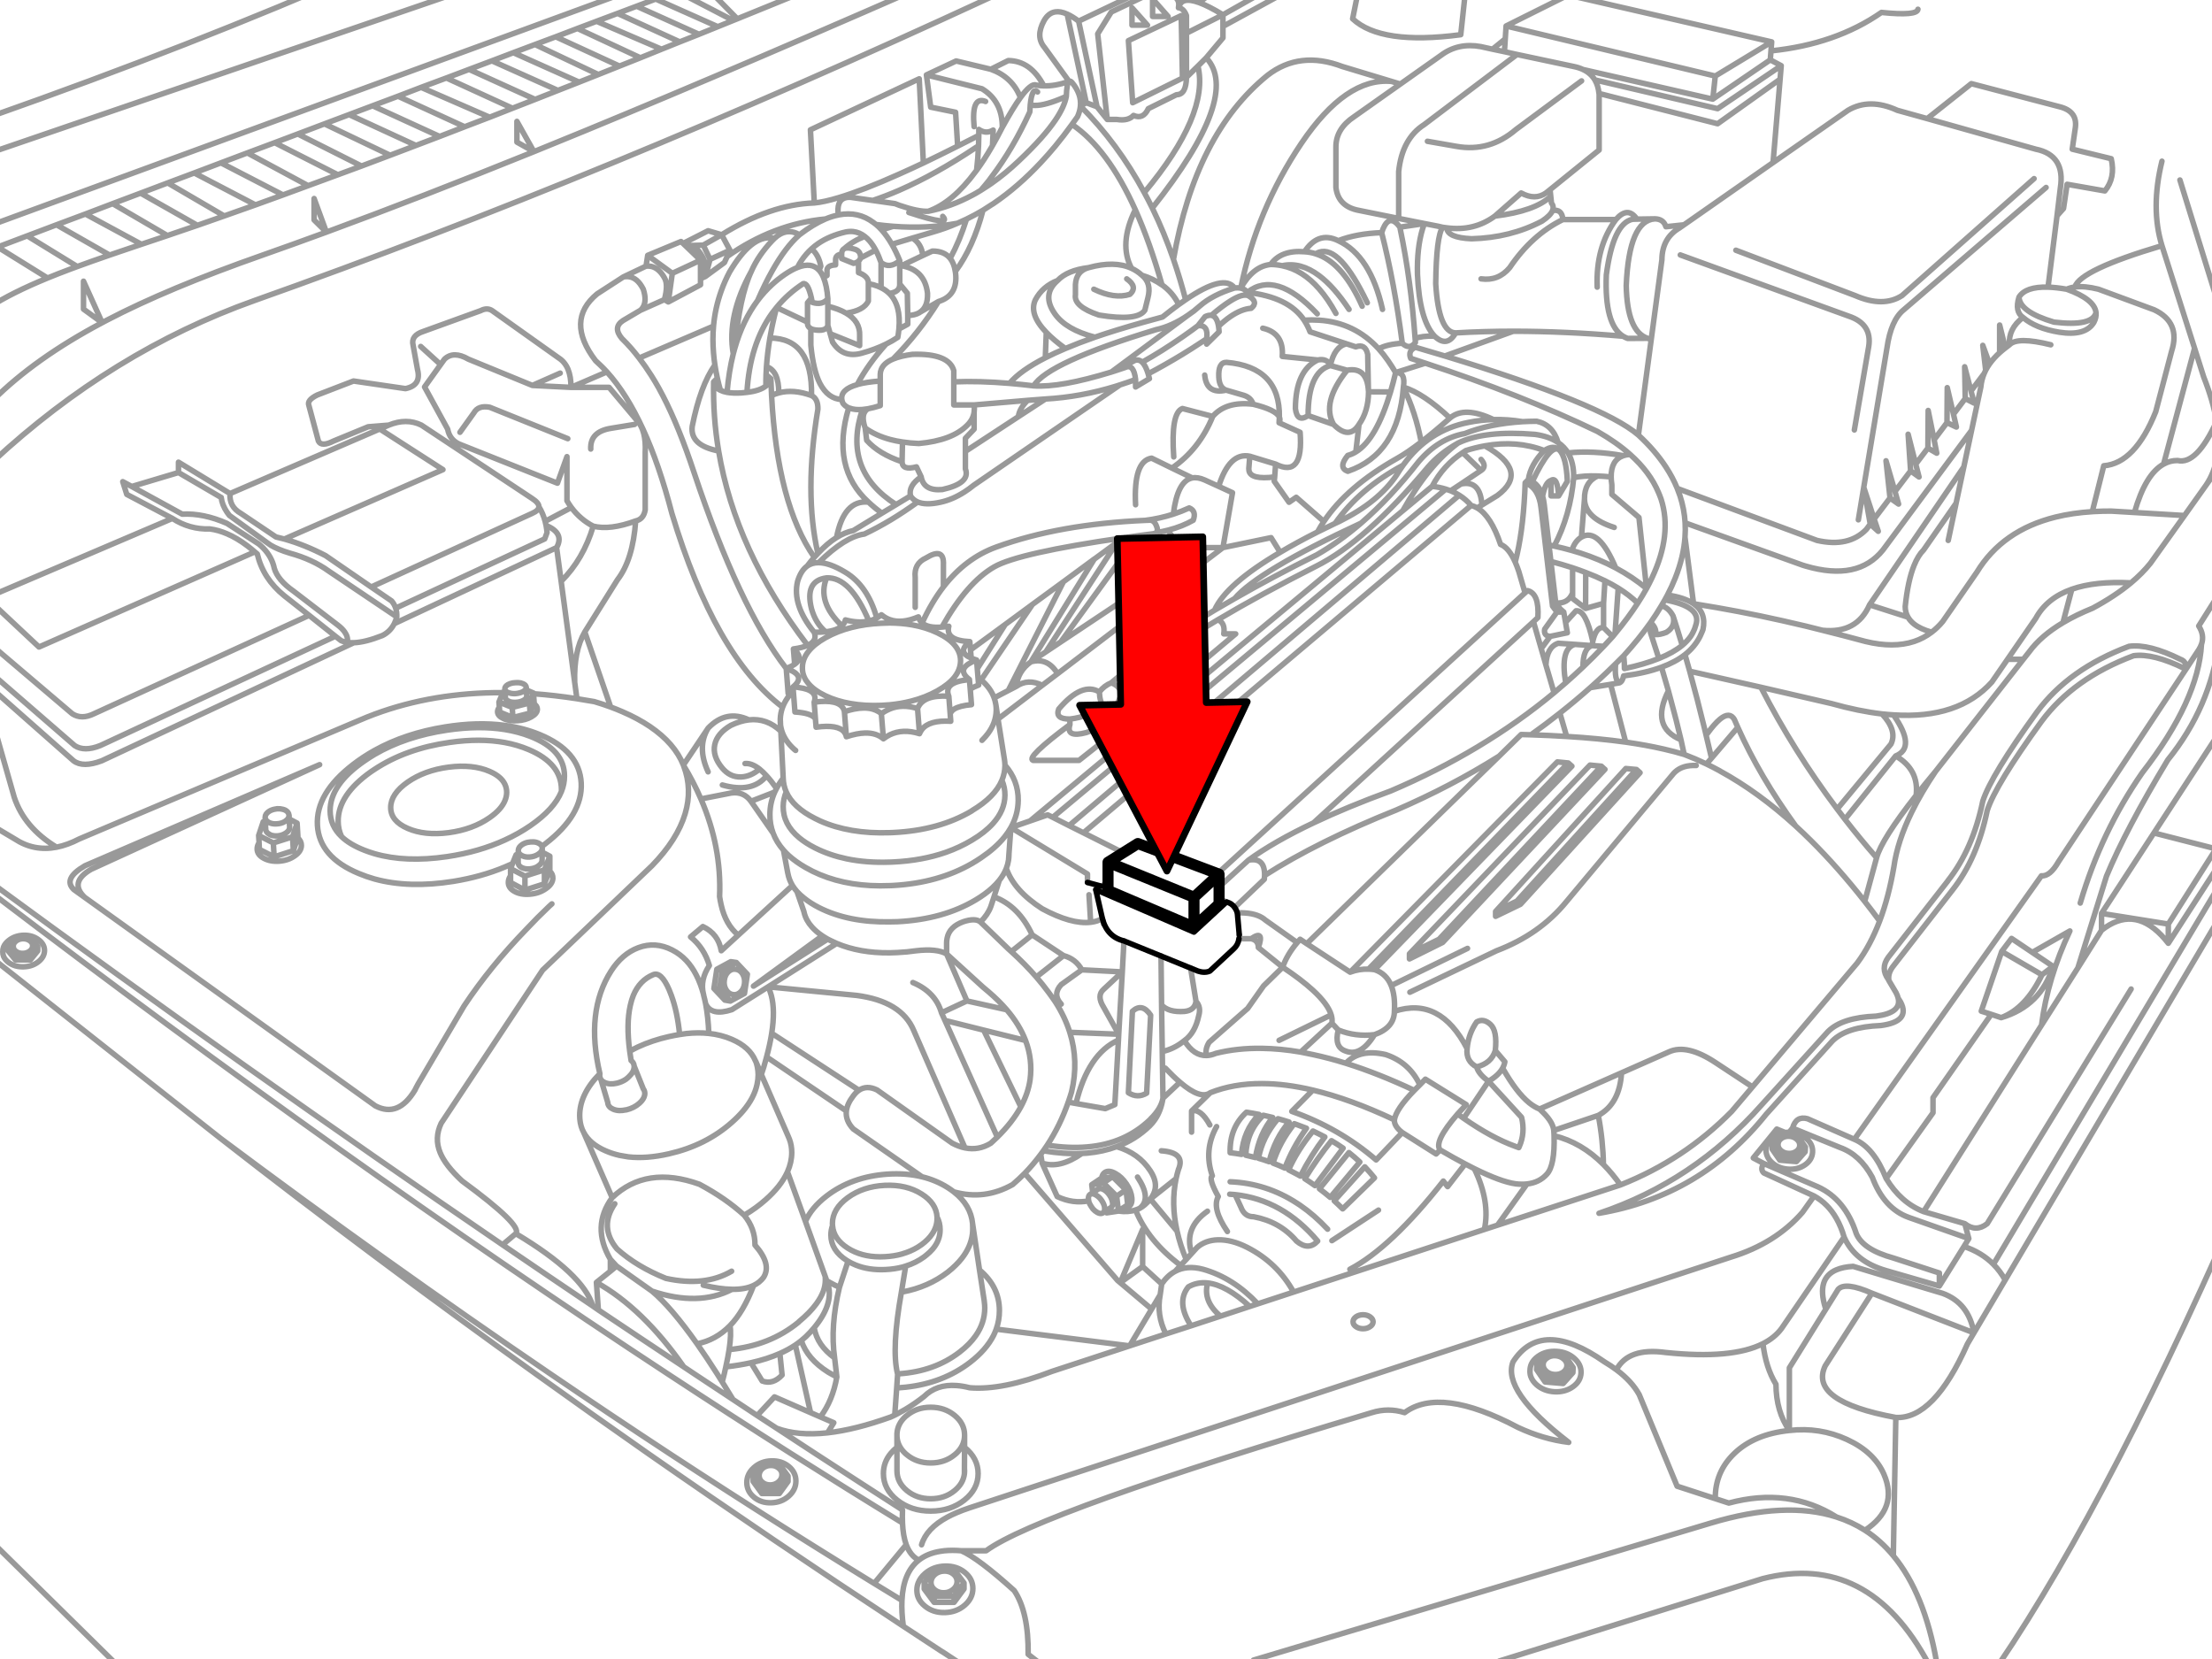 <svg xmlns="http://www.w3.org/2000/svg" xmlns:xlink="http://www.w3.org/1999/xlink" preserveAspectRatio="none" width="400" height="300" viewBox="0 0 400 300"><defs><path fill="#f00" d="M188.15-247.25v46h89.25v22.15l90.2-45.1-90.2-45.1v22.05h-89.25z" id="e"/><path id="a" stroke="#999" stroke-linejoin="round" stroke-linecap="round" d="M-1.85 55.5q3.973-2.564 10.45-5.225l-9.025-5.6 5.35-2.025 5.3-2 5.225-1.95 4.925-1.875 5.05-1.9 4.9-1.85 4.8-1.8 4.825-1.825 4.775-1.8 4.95-1.85 4.175-1.575 4.825-1.825 4.45-1.675 4.25-1.6 4.6-1.725 4.175-1.6 4.575-1.7 4.1-1.55 4.125-1.55 3.875-1.475 3.925-1.475 3.75-1.4 3.925-1.5 3.45-1.3 3.8-1.425 3.45-1.3 3.45-1.3 3.8-1.425 4.4-1.65-2.25-2.3-125.825 46.15m0 42.875q21.576-19.981 47.375-29.15 62.788-22.289 133.225-54.9 5.737-2.654 11.525-5.375m16.3 0q.462 1.984-.075 2.825l2.375 1.275h1.525v.875q2.561.232 2.15 2.375h.075q.369-2.128 3.675-.925 7.146-5.954 15.225-3.975v2.3l-10.925 5.975v2.075l-3.025 3.6q6.397 6.824-9.75 27.175 2.138 4.396 3.825 9.275 3.981-22.719 17-33.275 5.83-4.528 13.525-1.6l8.925 2.7 1.575.475 7.325-5.175q3.087-2.339 7.2-1.6l2.15.475 2.3-1.875.15-2.325 11.225-5.6 4 .925q-2.251-1.683 3.325-5.975m-88 .15l-.025 5.9 4.825-2.3-1.3-.4-2.65-.825v-2.375m3.3 2.675q-.239.362-.65.525m140.425 4.275q-.133 1.235-6.6.575-8.241 5.745-19.975 6.95l-.125 1.625 1.975 1.05-.2 2.45-1.275 15.075 13.55-9.45q3.906-2.301 8.925 0l5.4 1.5 7.975-6.325 15.95 4.175q3.242.802 2.875 3.725l-.575 3.95 7.05 1.725q.8 3.463-1.15 5.825l-6.825-1.2-.65 4.375-1.175 1.325-1.625 12.9q1.494.049 3.375.375.662-.288 1.475-.4.945-3.086 15.75-7.475-2.086-6.759 0-15.275m-42.45-7.7l19.625 5.525q5.4 1.083 4.45 7.05l-.6 5m-1.975-5.125l-25.75 22.125q-2.305 1.865-3.025 6.9l-4.2 25.2 1.875 5.725 2.875-3.8-.725-6.725 1.625 5.55 2.825-3.725-.45-6.625 1.375 5.4 2.2-2.9.05-6.8 1.075 5.3 2.325-3.1.05-6.325 1.125 4.8 2.125-2.825-.1-5.75 1.15 4.375 2.375-3.15q.124-.303.275-.6l-.525-4.5 1.225 3.35q.744-1.046 1.825-2.025v-5l1.025 4.15q.361-.291.75-.575-.238-2.893 2.45-4.95-1.537-1.054-.725-3.675 1.199-1.919 5.25-1.8m-8.75 11.85q.479-.431 1.025-.85m-6.2 7.775l.575 2.2-1.625-.825m3.7-5.125q.302-.585.7-1.15m-20.875 28.05l.75 2.225-1.45-1.3-.7.95q-3.184 3.301-8.925 2l-25.275-9.4.1.275q.217.535.4 1.075.779 2.386.925 4.875l21.25 7.65.575.175q9.415 2.751 13.95-2.925l16.025-21.625 1.675-7.85q.11-1.251.6-2.425m-54.95-21.45l30.475 11.075q4.23 1.412 3.6 5.475l-2.6 15.1m-21.425-32.5l21.575 8.2q5.064 2.203 8.475 0l23.875-21.15m-25.15 56.575l.65 2.275-1.55-1.1m-3.575 4.725l-1.175-6.65-.975 5.875m-31.325.55q.073 1.286-.025 2.6l1.55 12.025q2.057.321 4.2.7 7.532 1.306 16.1 3.35 1.485.364 3 .75 6.224.643 8.525-4.6l17.05-24.95 1.4-6.6m-3.275-2.925l.525 2.3v.025l-1.7-.8m-6.575 8.725l1.525 1.1-.6-2.325m3.325-4.4l.475 2.425-1.6-.925m3.675 16.7l1.425-6.725-5.875 8.45q-.999.991-1.725 2.8-1.119 2.757-1.6 7.425-.004 1.063.5 1.925.39.688 1.1 1.25 1.161.908 3.175 1.475 1.078-.816 2-1.925l6.175-8.925q4.624-7.593 14.25-9.975 3.059-.752 6.625-.975l2.075-8.3q5.666-.441 9.4-9.775l2.875-10.95q1.665-5.201-3.15-7.475l-10.075-3.725q-2.504-.627-4.275-.4m-21.475 39.1l1.4-6.575m35.825-40l5.9 18.55 1.65 5.2q1.726 4.379 2.325 8.05 1.119 7.027-1.875 11.475l4.1-5.775q4.979-7.872.675-18.6l-9.525-30.775m-20.475 19.75q5.024 1.803 5.3 4.225.101.861-.4 1.8-1.54 2.492-6.25 1.75-4.282-.708-6.55-2.675m-.725-3.675q.127 2.696 6.325 4.525 6.955.828 7.6-1.725m-.675 36l.4-.025q1.47-.082 3.025-.075l4.2.25q1.976-6.923 5.275-8.75l5.6-20.95m-10.875 29.7l9.05.55 3.925-5.525m-7.7-3.775q1.178-.655 2.525-.65 3.443.821 7.05-7.05m-37.45-13.875q1.41-1.506 7.475 0m24.175 30.875l-6.175 8.65q-1.463 1.82-3.5 3.525-2.888 2.403-6.925 4.575-3.013 1.218-5.375 2.625-4.002 2.38-6.125 5.3l-1.05 1.325-15.85 20.25q-2.598 3.846-4.325 7.375-2.593 5.306-3.225 9.9-.938 5.483-2.575 9.8-.825 2.173-1.825 4.05-1.03 1.945-2.25 3.575l-18.925 22.375-3.75 4.425q-8.643 8.78-20.125 13.3l-22.225 7.275-2.375.775-34.5 11.325-6.475 2.125-1.45.475-5.3 1.75-5.325 1.75-4.55 1.475-6.55 2.15-14 4.6q-9.026 3.478-14.925 2.975-1.251-.322-2.375-.4-3.617-.269-5.9 2-1.65 1.289-3.3 2.275l-.575.325q-.7.402-1.4.75-.375.182-.75.35-6.391 2.294-11.4 2.85-5.401.595-9.2-.825 3.474 2.282 6.95 4.55 7.899 5.147 15.8 10.225-.052 1.257 0 2.35.1 2.342.675 3.925.75 2.021 2.275 2.8 1.555-1.229 3.9-1.6.354-.059.725-.1 1.397-.138 3.05 0h4.5q9.497-6.973 69.75-24.975 2.963-.931 5.925 0 6.419-4.791 20.5 2.675 4.587 2.14 9.175 2.7-12.083-9.302-10.075-14.55 5.126-8.006 16.55 0 1.166.691 2.15 1.425 2.139-4.051 8.9-3.125 11.969 1.256 17.6-1.6 2.122-1.072 3.35-2.725l11.325-16.55q-.544-1.889-1.4-3.375-1.516-2.669-4.025-4.05l-2.1 2.95q-4.894 5.631-12.95 8.1l-137.7 45.35q-1.249.412-2.325.875-.87.371-1.625.775-3.838 2.066-4.7 5.025m176.6-98.85l.45.725q1.82 3.514-3.6 4.225-6.187.235-8.75 2.8l-11.95 13.225q-11.862 14.816-30.25 17.925 17.112-5.73 29.425-19.625l11.975-13.225q2.55-2.565 8.725-2.8 4.616-.608 3.975-3.25-.107-.456-.375-.975l-1.3-2.2-.125-.25q-1.434-1.975 0-3.95l10.8-13.85v-.025q4.5-5.687 6.3-14.375 1.487-4.65 9.8-16.125 5.779-7.814 16.65-11.875 3.574-.479 9.3 2.35 1.143.406 1 1.775l2.3-3.5q.329-.512.5-1.025l.025-.05q.513-1.612-.525-3.225l9.9-15.675m-79.45 118.75l-9.1-4.175q-.7-.675 0-1.7l-1.9-1 4.25-5.225 1.525.625q.35-.05.725-.05l.6-.75q.646-2.257 2.7-1.7l8.475 3.725 33.825-47.65q1.538.15 3.075-2.525l23.075-34.85-.2-.075q-5.713-2.829-9.275-2.35-10.884 4.074-16.675 11.9-8.313 11.463-9.8 16.1-1.797 8.703-6.3 14.4l-10.8 13.875q-.903 1.238-.675 2.475m65.95-72.25l-2.725 4.3q-.286 3.237-3.475 6.475-1.615 12.057-9.325 21.575-7.548 12.51-11.075 21l-5.175 16.6 4.275-6.8v-3.05l9.475-14.55 18.05-27.7m-22.2-17.525q-6.46-.342-10.7 1.15l-1.6 6.05m-66.8-3.425q2.352 1.637 1.7 4.675l-.2.5q-.148.371-.325.725-.942 1.884-2.725 3.3.423 1.461.85 3l12.875 2.9 12.75 2.95q4.917 1.385 9.15 1.875 1.059.115 2.075.175 11.767.777 17.8-5.95l2.825-4.1 5.1-7.4q1.992-3.688 6.525-5.275m1.525 56.75q3.805-12.918 11.225-23.575 10.158-13.084 10.7-23.25m-68.55-2.5q3.803.943 7.8 2.025 5.042 1.227 8.775 0 1.728-.574 3.175-1.675m-8.975 14.775q2.803 3.009 1.625 5.45l-9.725 11.75q.692.93 1.4 1.85l9.175-11.45q3.744-1.511-.4-7.425m.4 7.425q4.262 2.466 3.7 7.125 1.591-2.026 3.525-4.35m-11.95-30.1l6.95 2.225m-9.7 94.425q3.519 1.475 5.75 7.075l8.475-11.875v-2.725l10.525-15.075-1.8-.575 3.7-10.8 1.775-2.35 3.75 2.525 6.8-3.875q-4.027 8.513-5.125 17.025l6.575-10.35m-67.025-42.35q1.298-1.793 2.3-2.625 1.747-1.427 2.6.05.303.713.625 1.425 3.989 8.926 10.475 17.85 1.39 1.275 2.775 2.65 4.897 4.857 9.7 10.975l2.15-7.9q-2.973-3.402-5.725-6.95m3.575 14.85q1.353 1.724 2.7 3.55m20.175 16.875l1.8.6q4.465-1.673 7.375-7.75l-7.275-4.225m18.05-3.825q5.645-4.452 10.8.875.641.662 1.275 1.475v-3.475l-12.075-1.925m12.075 5.4l8.625-13.375v-3.7l-8.625 13.6m-2.6-16.475l11.225 2.875 6.65-10.425m-45.5 40.95q7.205-2.138 9.375-9.275l-2 1.525m-1.75-4.05l3.75 2.525m-8.225-55.525h2.85m-19.375 24.6q-6.255 7.962-7.15 11.275m64.425-126.25l3.6 7.35m-6.65 121l6.375-9.85m-37.925 38.025l-21.325 33.725 7.45 2.175q2.025 1.599 4.05 0l26.025-42.425m-59.925 28.3q-.03.636-.625 1.05-.593.421-1.4.375-.818-.043-1.375-.525-.554-.485-.525-1.125.016-.268.125-.5.15-.326.5-.575.606-.421 1.425-.375.805.055 1.35.55.409.358.5.8.031.157.025.325zm-.575 2.05l-.025.85 1.575-1.775.05-.85-1.6 1.775-2.975-.25-.05.85 3 .25m-3-.25l-1.4-2.025.05-.85 1.6-1.8 2.975.275 1.4 2.025m-2.925-2.675l.2.025q1.742.09 2.925 1.125 1.178 1.045 1.1 2.425-.068 1.388-1.35 2.3-1.283.901-3.025.8-1.742-.103-2.925-1.15-.722-.637-.975-1.4-.17-.487-.15-1.025.033-.537.25-1 .336-.727 1.125-1.275.928-.652 2.1-.775m1.325-.8l8.575 3.5q3.628 1.294 5.85 5.4 2.115 5.643 6.6 7.25l10.85 3.825-.725-2.7m-25.25 15.1q-1.572-5.221 2.025-6.75 1.219-.522 3.025-.625l5.45 1.65.55-.875q-5.676-1.621-7.625-6.075m7.625 6.075l9.6 2.775v-2.35l-8.275-2.7q-5.557-1.524-6.75-4.425-1.994-6.184-6.925-8.45l-9.8-4.225m19.55 23.45q-4.817-2.117-6.1-.7l-8.825 14.2v11.325q5.488-.626 10.4 1.625 4.95 2.274 6.7 6.3 2.642 6.114-3.425 10.125 2.846 1.842 5.125 4.6l.45-25q-15.789-2.921-12.775-9.325l8.45-13.15 18.45 7.175q-.955-5.442-5.675-7.15l-10.725-3.225m10.15 1.9l4.45-7.15.875-1.425m-13.2 32.35q6.898.346 12.95-13.3l1.175-2 5.65-9.55q-.884-1.604-2.125-2.85-2.129-2.147-5.325-3.225m-14.075-12.3q2.636 4.378 6.775 6m-24.275 39.575q-6.314.655-9.95 4.15-3.489 3.339-3.45 8.175l2.45.8q10.843-2.907 19.475 2.525 2.77.883 5.15 2.4m5.125 4.6q5.654 6.811 7.825 19.25m11.15.525q20.792-30.623 46.025-89m-44.775 19.375l44.95-76m-47.075 73.15l46.475-77.975m-119.375-150.625l32.8 7.55-.125 1.625m-48.05-2.175l-.15 2.325 2.275.5 10.25 2.175q.949.189 1.7.55l23.45 5.35.45-4.175-37.825-9.05m49.75 7.175l-11.5 7.775-22.2-5.2q.606 1.023.75 2.45l21.45 5.475 11.3-8.05m-1.525-6.75l-10.2 6.175m9.95-2.925l-10.4 7.1m-20.575-1.025l.025.175v10.05l-8.875 7.175.125 1.2.125 1.2q.495.644.2 1.375 1.702-.335 1.875 1.625h9.575q2.173-2.491 3.8-.075l3.25-.05q1.573.025 2 1.425l3.275-.35 16.1-11.25m-34.35-16.825q1.39.651 2.125 1.875m-7.65 23.625q-.365.896-1.925 1.925-5.718 3.005-12.725 3.175-4.401-.19-4.475-1.975-.372-.04-.75-.1-1.148 1.639-1.25 10.2.535 8.809 3.6 8.9 5.015-.299 10.425-.3 9.338.002 19.85.9-3.384-2.12-3.025-11.1 1.24-9.338 4.75-10.05l.775-.025m3.25-.05q-4.675.297-5.175 12.075.165 8.281 3.85 9.525.323.115.675.175l1.925-14.375q.031-3.913 3.175-5.75l.825-.575m-34.625-31.75l2.15.45m-20.4 5.375q-8.245-.774-16.325 11.2-8.07 11.991-10.95 26.15 2.231-3.934 5.4-4.25 1.874-2.646 6.125-2.3 1.196-1.82 2.65-2.35 1.575-.577 3.45.35 3.349-1.301 7.85-1.45.121-.386.25-.7 1.192-2.814 3.05-.3l4.425-.65-4.65-.925-7.175-1.45q-3.754-.687-4.175-4.15v-7.35q.008-3.272 3.3-5.45l8.35-5.9m-.075 25.875l.05.3q1.947 9.33 2.7 19.85 1.194-.503 3.5-.45-2.722-2.943-3.075-11.15-.121-4.794.925-8.25.141-.448.3-.875l.025-.075 2.55.5q.378.097.75.175m-7.95-1.6v-8.475q.612-5.95 4.625-8.5l16.775-12.675m5.975 24.45l-.75.6q-1.964 1.368-4.475 0l-4.75 4.175q7.236-.882 10.1-3.575m2.2 4.2q-5.613 2.75-9.625 8.7-2.061 2.461-5.175 2.025m-9.7-24.875l5.3.925q5.921 1.043 10.7-3.05l11.875-8.8m-15.675 24.45q-3.779 2.774-8.7 2.125m-15.15-47.15l-1.875 9.35q5.131 4.791 19.55 2.875l1.3-12.075m-6.05 66.575q2.271 2.17 3.825-.575m-7.325 1.025l.05.7q-1.055 1.402-2.375.15-2.679.143-4.275 1 .893.982 1.7 2.15.726 1.051 1.375 2.15l5.375-1.7q-1.315-.44-2.65-.875-.547-1.364.85-2 2.752.8 5.325 1.575l12.375-4.475m-24.35 3.175q-4.343-4.749-10.75-5.175-1.319-.091-2.725 0 .639.964 1.075 2.1l6.6 2.175 1.675.55q1.728-.631 2.15 1.35l.125 6.525.025.25 3.975.025q.481-1.636.925-3.5 1.852-.094 1.4 2.625 3.657 1.136 8.425 5.6 2.621-2.233 7.875.275 2.588-.071 5.25.375 1.242-.067 2.55-.075 2.916.621 3.875 3.85 1.116.761 1.8 1.875 4.487-.469 10 .5.546-.181 1.225-.225-2.472-2.198-5.9-4.15-13.881-6.68-31.125-12.35m-14.25-3.5q-2.2.487-2.925 3.925l3.025.85q3.575-.651 3.85 3.65m6.325-.6v.025q2.221 4.571 3.225 9.9 2.302-1.773 5.2-4.325m-8.425-5.575q-.897 12.083-10.05 15.2-1.812-.661 0-2.875.745-.196 1.45-.625l.575-4.975q-1.779 2.867-4.6 0l-4.6-1.6q-1.996 1.337-2.3-1.275.026-6.815 4.025-8.775l-6.4-.65q.323-4.218-3.525-5.1m33.975 29.4q-.425-.166-.875-.3l-71.075 59.35 2.95 1.5 70.55-59.75q-.374-.241-.775-.45l-.1-.05q-.33-.161-.675-.3l1.85-1.225 3.65-2.45-3.325-3.225q-3.487 2.256-5.525 6.1 1.324.142 2.475.5m-2.475-.5l-5.3 4.4-67.4 56.1 3.175-1.1.925.45m79.7-71.925q-2.266.051-4.475.5-7.313 1.416-11.875 7.75-.599.833-1.15 1.75-3.268 4.893-10.35 8.4l-.8.375q-1.648.782-3.175 1.55-3.741 1.888-6.75 3.675-9.837 5.789-11.875 10.475 1.766-1.046 3.625-2.1 4.181-4.956 22.875-13.65 5.313-4.586 10.4-11.1 3.592-4.217 8.35-5.1 4.46-1.775 10.45-2.15m-57.475-8.425q.333 3.537 3.875 2.725-1.242-.444-1.325-2.375-.13-2.676 1.4-2.65 9.706.839 9.55 9.9.221.491-.05 1.025l3.8 1.725q.653 8.32-4.425 5.75l-.175 2.325-.075.775 2.675 3.8 1.3-.9 5 4.375q4.229-6.332 13.225-11.4 1.83-1.02 4.375-2.975m7.5 1.925q.281-.192.575-.375 1.747-.548 3.425-.85 5.789-1.052 10.75.85 1.734-1.116 2.75-.075 1.234 1.247 1.425 5.625l-1.575 2.65h-1.375v-2.8q-1.044.301-1.525 2.85.206.704.3 1.55l.85 7.275.95.2q2.912-5.498 3.525-12.375.038-2.686-1.025-4.475m-1.8-1.875q-1.609-1.115-4.15-1.475-9.122-.758-13.95 1.575-5.417 4.051-9.975 12.225m14.15-7.275q1.109-.723 0-2m-3.95 6.475q1.213.754 2.15 1.85.567.137 1.1.45l.85-.525q-.281-4.567-3.8-3.8m3.8 3.8l2.8-1.725q5.912-4.395-2.275-8.975m-48.275 77.3l55.55-50.725-1.125-3.85q-.313-.937-.65-1.7-1.176-2.643-2.65-3.2-1.74-5.163-4.225-6.6m14.875-10.45q-1.543-1.397-4.9 5.675 1.089.676 1.65 2.025.113.297.2.625m1.525-2.85q1.165-.749 1.375 2.8m-4.75-2.6q-.338-.207-.725-.35l-.575.575q1.346.506 2.075 1.8.618 1.096.8 2.75l2.075 17.75.8 1.075h1.225l-.65-.575-.8-1.075-.875-7.5-.35-2.975m-4.3-11.25q-.031.916-.075 1.8-.368 7.366-1.725 12.55m5.25-20.175q-2.476 2.51-2.875 5.25m-31.2-5q3.692-2.233 6.275-10.85m-5.7 5.875q1.702-2.39 1.725-5.9m-27.85 39.5q-11.263 6.746-18.675 13.125.921.326 1.4.95 2.815-2.408 6.425-4.975 4.968-3.537 11.45-7.375 7.782-4.618 17.75-9.675 8.967-4.471 20.275-17.975 2.096-2.434 5.4-4.3m34.275-18.95l-3.575.025q-.451-.153-.85-.4m5.1.55l-2.325 17.325q3.03 2.796 4.975 5.775 1.246 1.9 2.05 3.875m-18.725-1.95q1.75-.386 4.325-.3 1.143.04 2.45.175-.035-3.06 2.2-3.85m-1.65 12.975q-5.294-1.694-5.375-5.125l-.55 6.875q3.1-1.804 6.2 5.575 3.033 1.616 5.575 3.725l-1.375-12.85-4.9-4.175v-1.725q-.117-.766-.125-1.425m3.425-4.075q3.607 3.199 5.15 6.925.248.569.45 1.15 2.064 6.389-1.65 14.25-.446.952-.975 1.925-.725 1.306-1.6 2.65-1.745 2.686-4.1 5.525l-.425.525q-.607.667-1.225 1.325l-.4.425q-1.825 1.921-3.75 3.75-1.531 1.454-3.125 2.85-1.035.911-2.1 1.8-12.811 10.638-29.525 17.75-7.892 2.887-13.975 5.775-7.123 3.374-11.775 6.75 2.996-.584 2.925 2.775 9.566-6.138 23.825-11.85 9.948-4.3 18.6-9.75l3.975-3.9 1.775.05q2.672-1.901 5.225-3.925 2.823-2.227 5.5-4.6 1.434-1.278 2.825-2.6.884-.841 1.75-1.7.744-.731 1.475-1.475 2.767-3.056 4.85-6 1.068-1.528 1.95-3.025.323-.539.625-1.075.245-.438.475-.875.816-1.566 1.425-3.1 1.499-3.777 1.75-7.35m-15.8-11.075q-2.407 1.112-2.375 4.175m-36.675-48.175q2.331 9.157 3.725 20m7.7 2.3q28.5 8.699 35 14.3m-4.075-38.975q-3.664 4.95-3.375 12.225m-67.675-47.15v-2.1l-6.6 3.325v7.975l2.075-2.025 1.5-1.5m-4.95-9.05q.905.17 1.375 1.425v3.175m2.3-5.525q1.74.635 4.3 2.2l10.925-6.175m-27.375 8.05v-3.15l2.8 3.15h-2.8zm3.725-1.575v-3.175l2.8 3.175h-2.8zm6.125 11q-.039 3.153-1.8 3.15l-5.1 2.525q-.922 1.998-2.675 1.225-.96 1.053-3.025.725h-1.725l-1.85-2.3-1.95-.725-1.05.6q6.765 6.766 11.55 15.65 11.779-14.157 9.7-22.875m-3.025-9.125l.225 11.3-9 4.45-.775-11.225 9.55-4.525zm-8.975 45.7q1.028.473 1.875 1.25 2.094.646 3.625 1.75-2.193-7.737-4.825-13.6-3.042 6.202-.675 10.6-3.072-1.428-7.775-.125-2.22.609-2.375 3.025v1.875q-.358 2.124 4.25 3.675 6.935 1.154 8.3-.875l.55-2.225q.708-2.673-1.075-4.1m.425-14.95q.749 1.374 1.45 2.8m38.875 17.125q-4.973-10.393-8.7-9.15-.317.108-.625.3.315.099.625.225 4.479 1.816 7.775 9.25m-10.425-9.85q1.04.054 2.025.375m-8.15 1.925q1.063.012 2.075.225 3.337-.726 6.7 1.8 2.692 2.014 5.4 6.1m-245.4 60.775l14.525 12.35q1.678 1.086 3.9 0l38.925-17.8-4.5-3.55q-3.82-3.084-4.875-7.55l-.45-.375-39.025 17.2-9.5-8.9 33.625-14.35-8.25-4.35-.725-2.3 1.625.875 8.45-2.525v-1.875l9.325 5.675 27.075-11.675 1.625-.7-3.725.3-6.25 2.575q-2.215 1.12-2.75 0l-1.725-6.45q-.375-.938 1.525-1.875l6.55-2.525 9.4 1.375q2.906-.588 2.175-3.45l-.8-4.4q-.441-1.751 1.875-2.5l10.35-3.75q1.159-.607 2.075 0l12.025 8.55q2.255 1.432 2.225 5.325l6.5-2.8q-.555-.604-1.125-1.15-.456-.457-.925-.875-5.542-7.255.275-12.075l4.75-3.075 4.1-1.95.3-1.95 6.025-2.5.375.35 4.525-2.3 2.45.725q8.81-5.486 16.75-5.75l-.7-13.225 19.675-9.225.75 15.225q2.917-1.392 6.2-3.05l-.375-6.125-4.5-.925-.775-5.825 5.375-2.525 6.275 1.5 3.15-1.575q4.073.051 6.425 4.575.971.032 2.075-.15 1.174-.203 2.5-.65l-4.45-6.15q-1.652-1.952-.1-4.8.785-1.427 2.05-1.625.939-.149 2.15.4.954.424 2.075 1.275l7.825-3.725m-2.65 21.5l-1.725-15.475 2.45-3.95 8.475-4.025m-20.675 17.375q-.751-.012-1.425-.15-.446-.182-1.15.4-.7.565-1.65 1.875-1.373 1.906-3.275 5.375-.883 1.747-1.775 3.3l-.175.3q-1.339 2.308-2.7 4.175l-.175.225q-4.176 5.634-8.55 7.175 4.088-.815 8-2.925l.55-.3q.464-.265.925-.55.752-.862 1.475-1.775l.475-.65q3.891-5.118 6.925-11.775.029-.686.075-1.25.334-3.276 1.325-2.35m-1.325 2.35q.789.181 1.925 0 1.13-.186 2.6-.725.93-.34 2-.825.072-2.358.5-2.7.234-.178.575.25 1.677 2.044 1.475 4.2-.084.951-.525 1.925-.498.711-1 1.4 6.5 4.404 11.45 15.425m-12.475-20.5q-.34 1.872-2 4.325-1.044 1.524-2.6 3.275-1.695 1.903-4 4.075-2.426 2.299-4.925 4.05l-.625.425q-.661.444-1.325.85m19.075-15.85l-3.45-16.025m2.075 1.275l3.325 15.475m-30.85-5.75l10.05 2.5q3.693 2.251 3.675 6.975m-5.1-.125q-.528-5.614 2.075-4.55m-5.05 8.075q1.583-.794 3.25-1.65l.575-.3v-1.075q1.15.8 2.3.275l.3-.15q-.042 1.429-.125 2.8m-2.875 4.475q.253-2.152.35-4.425l-.525.325q-7.225 4.826-13.8 7.7-2.445 1.061-4.8 1.85l4.025.575.775.3q3.439 1.189 5.25 1.075m10.8-4.625l.15-.925m-21 3.6l-4.05-.575q-1.639-.057-2.075 1.2-.27.759-.1 2l.1-.025q3.488-.672 6.225 1.375.254.177.5.375 1.57.21 3.1.325 6.112.475 11.6-.55.829-.353 1.65-.75 1.505-.727 2.975-1.6.78-.479 1.55-1l.4-.25q4.425-3.009 8.525-7.4 1.317-1.404 2.6-2.95 1.536-1.86 3.025-3.925m-46.6 14.2q1.78-.164 4.45-.975 4.307-1.289 10.925-4.25 2.063-.919 4.35-2m.75 23.55q.092 2.516-1.4 3.45l3.375-1.95q3.553-1.085 3.1-5.125l-.05-.3q-.219-1.485-.925-2.375-1.064-1.333-3.225-1.325l-1.725.8-3.875 1.85q4.232.716 4.725 4.975zm-.85-6.825q-.246-2.128-1.875-3.15l-3.725 1.125q.756 1.317 1.425 2.95v4.225l1.375 1.675.075 4.025q1.299-.027 2.125-.525l.05-.05m-1.325-13.425l3.75-1.1q2.223-.64 4.375-1.575m-8.775-1.95q7.884 2.6 6.125.7m2.275 9.975q3.275-4.425 5-11.075m-2.975 1.6q-1.172 3.788-2.95 7.1m7.35-34.2q3.914 1.411 5.35 5.125m-7.525 6.825q-.012.96-.05 1.9m19.9 22.025q-3.846.465-5.6 2.325-2.935 2.563-.5 6.025 2.001 2.863 7.25 4.225 3.822-1.315 8.5-2.625 1.799-.512 3.725-1.025 1.55-1.251 2.925-2.25-1.044-2.147-3-3.55h-.025m-40.425 3q-3.508 5.646-8.2 10.4 1.359-.572 3.5-.85 6.599-.202 7.475 2.95v2.025q4.575-.188 10.075.275 1.969-2.324 6.475-4.625l.175-4.6q-3.177-3.302-1.975-5.875 1.308-2.454 4.025-3.5m-5.425 21.675q-1.493 1.475-1.675 2.95l4.9-3.2-3.225.25-9.675.825q.093.696 0 1.325v3.05l-1.575 1.65v2.375l9.575-6.275m-1.6-6.025q2.118.176 4.375.45 2.515-4.207 22.075-10.15 2.958-.642 5.825-2.625.528-.354 1.05-.75.553-.437 1.1-.925 2.326-2.031 6.275-3.25-1.885-2.611-8.85 2.125-.606.41-1.25.875m1.675 1.925l-13.85 10.275.775-.25.225-.075 3.175-1.75q.781-.296 1.4.3 3.54-1.984 7.275-4.575.857-.597 1.725-1.225l1.075-.8 1.3-1.65q.647-.306 1.125-.225 1.952-1.672 3.4-2.575 2.33-1.476 3.35-.95-.088-.356-.25-.625-.403-.616-1.2-.775-.478-.098-1.1-.025m-34.225 12.625q1.643-.839 3.625-1.675-2.112-1.527-3.45-2.925m3.45 2.925q2.424-1.027 5.35-2.05m-11.075 8.8q4.806.344 14.05-2.5m-11.925 4.875q6.35-.353 12.7-2.3l.775-.25q1.412-.449 2.825-.975-.331-2.908-1.875-2.175-.763.26-1.5.5m-37.825-9.9v1.575l-1.6.875q-.063.718-.2 1.5-.981.662-2.125 1.225-3.254 3.626-5.175 7.25v.05q1.606-.448 4.125-.625v-1.225q.015-.452.175-.85.451-1.184 2.15-1.9m10.975 4.125v4.175h3.675m0 1.325q-.197 1.317-1.225 2.325-2.724 2.771-8.775 3.325-1.554-.059-2.95-.275l-.075 3.575q.023 1.598 2.6.925l.85 1.8q.465 2.597 3.825 2.3 5.15-1.148 4.175-3.725v-3.175m-11.45 1.875q-4.18-1.393-6.4-3.875l-.275-2.225q-.897-2.588.475-3.475-.513.088-.975.125-3.653 10.978 6.1 17.2l2.6-1.575q-.436-1.842 1.925-3.45m-1.925 3.45q.476.736 1.3 1.1 1.483.624 4.075.05 2.2-.463 4.4-1.875.825-.533 1.65-1.2l26.45-18.15m29.325-21.55q3.687.753 6.7 4.2 1.608 1.831 3.025 4.425m-17.225-4.575l.025-.025m1.425 1.425l.025.025q1.814 1.113.425 2.225-1.764.127-3.8 1.525-1.016.703-2.1 1.725.072.449.1 1l-2.25 2.225v-.95q-1.314.879-2.65 1.725-.858.544-1.725 1.075-3.042 1.85-6.2 3.525.119.405.225.875l-2.5 1.5v-1.35m16.375 1.925l3.25.95q1.293.44 1.625 1.6 4.15 1.014 4.75 2.325l-.025.45-.025.575m6.975-11.35q1.719-.353 2.3 1-4.035 1.155-4.025 9.05m1.65-18.4q-7.509-7.966-12.65-3.875 7.505.834 10.275 5.025m-15.475 1.1q-.295-1.809-1.3-1.975m-2.425 1.875q1.949-.206 1.575 2.375m-20.4-8.975q3.728 1.816 6.525.925 1.474-1.364-.575-2.8m2.8 15.075q.618.606 1.075 2.1m-2.275 23.675q-.404-7.921 2.9-8.425l3.675 1.8q4.961-3.401 7.375-9.35l-5.475-1.425q-2.131.793-1.575 8.75m-3.225 12.25q.517 1.074.025 1.45 1.172-.192 2.25-.475 2.485-.641 4.475-1.775.62-1.674-.725-2.225-1.408.646-2.875 1.125-2.458.798-5.075 1.125l.675-.025q.815-.085 1.25.8zm-1.925-.775q-15.519.663-26.95 4.825-5.548 2.014-9.55 7.2-2.15 2.801-3.85 6.525 1.056.951 3.575.75 4.523-8.064 9.475-10.9 4.374-2.512 23.35-5.25 1.278-.187 2.625-.375 1.329-.174 2.725-.35.358-.043.55-.2m2.875-11.675l3.675 1.775q.994-.188 2.25.375l2.525 1.15q1.944-6.201 5.625-5.45l4.675 1.425m-18.5 9.05q.747-6.035 3.425-6.55m10.4-3.925l-.175 2.225q-.008.186.025.35.265 1.711 4.65 1.175m8.9 8.05q-.628.936-1.15 1.9m-18.95-20.9q2.395-2.773 7.3-2.2m-6.225 14.85l2.5 1.15-1.725 9.925 8.7-1.8 1.65 2.65m-19.3-52.975q1.217 3.525 2.2 7.3m-11.25 43.05l-1.175.85-12.85 19.775 2.7-1.8 13.95-19.2m17.475 11.375q6.805-3.903 14.875-7.925 4.062-2.334 8-5.725m-34.825 1.25q.944 2.647 6.125 3.175h3.725l-29.9 22.8-2.775 2.1-8 6.1 1.15 7.25.025.15q.068.454.075.925 2.448 2.806 2.4 6.4-.029 2.583-1.325 4.9l3.475-1.2m22.5-29l-.775 1.8h7.55l7.9-6.625h-2.15q.304-1.995-1.075-2.55m-18.25-13.975l-4.05 2.975h-.025l-11.475 18.6 2.7-1.8m8.775-16.8l-5.6 4.125-9.975 19.675 1.45-.75q.3-2.795 2.65-4.45 3.016-.837 4.825 2.15m1.05-16.625l-5.6 4.1-9.275 13.65q1.721 1.478 2.35 3.25l2.55-1.325m-16.825-15.05v-5.4q-.273-2.512 1.95-3.525 3.298-2.038 3.15 1.225v4m-.275 7.275q.575-.046 1.225-.15h.025q-.672 2.571 3.8 2.775l.125 1.5 6.275-4.6 4.925-3.625m-20.75-18.525q-2.448 1.776-4.85 3.225-2.423 1.454-4.8 2.575-3.448.445-8.275 5.175 1.974.004 4.825 1.725 4.043 2.415 5.7 8.275.436-.246.825-.575h.025q.688.588 1.5.875 2.155.782 5.175-.5.182.672.675 1.1m2.75 1.775q2.125 1.01 3.175 2.3 1.023 1.242 1.025 2.75-.004.394-.075.775l-.075.35q-.247.949-.925 1.825-1.052 1.336-3.125 2.5-2.127 1.194-4.7 1.85-1.835.475-3.9.675-.735.067-1.5.1-3.009.128-5.575-.325-2.484-.426-4.55-1.4-2.113-1.011-3.15-2.3-.207-.245-.375-.5-.418-.667-.575-1.4-.083-.427-.075-.875-.002-1.554 1.075-2.925 1.04-1.336 3.1-2.5 2.129-1.195 4.7-1.85 2.503-.644 5.425-.775.765-.043 1.5-.05 2.147.017 4.05.35 2.485.438 4.55 1.425zm6 3.1l.125 1.475q.421.185.975.35l.125 1.575 5.05-8m-5.175 6.425q-.52.196-.925.4-.672.337-1.025.7-.246.244-.35.5-.238.605.3 1.275.256.317.7.65l.15 1.75q.574-.391 1.525-.75l-.125-1.375-.125-1.575m-1.425 1.95l-.325.05q-4.402.477-3.4 2.975l.25 3.2q.166-.511.725-.875.985-.616 3.125-.8l-.225-2.8m1.4-2.125q.302.222.575.45m-2.05-6.925q-2.401 1.855.25 2.975m4.15 7.2q.183.513.275 1.05l.025.15.025.125.375 2.5m-.375-2.5q.056.454.05.925-.039 2.233-1.5 4.2-.465.625-1.075 1.225m-6-7.975h-.025q-4.653-.296-5.625 2.225l.35 4.55q.164-.413.425-.75 1.324-1.736 5.225-1.5l-.1-1.325m-27.95 6.6l-.225-.175q-1.669-1.489-2.25-3.275l-.2-.025.425 8.5q.037 1.305.55 2.475 1.214 2.788 5.2 4.8.455.236.925.45 5.332 2.379 12.6 2.125l.625-.025q8.312-.399 14.225-3.925v-.025q4.173-2.485 5.425-5.5.527-1.255.55-2.6v-.15m-.55 2.75q.565 1.281.55 2.725-.035 2.727-2.15 5.075-1.434 1.6-3.825 3.025-2.188 1.313-4.7 2.2-4.285 1.499-9.525 1.75l-.625.025q-4.23.146-7.8-.6-3.11-.653-5.725-1.975-1.686-.856-2.875-1.85-2.916-2.425-2.875-5.675.024-1.345.55-2.6m51.3-13.175v1q-.778 2.447 2.95 1.45 6.145-2.041 5.25-4.325-2.716.788-2.875-3.025-3.135-1.869-7.35 3.1-.704 1.824 2.025 1.8 3.58-.424 4.95-2.175m3.925-3.425q.357.457.475 1.075l-1.15 2.65h5.25l-11.8 9.35h-8.325q-1.316-.513 6.675-6.475m5.325-5.9q.87-1.132 2.15-1.65m-12.475.45q-2.579-1.274-4.7.2m9.55 25.175l2.6 1.3 70.1-59.2m-66.875 68.85l1-.6m-17.35-10l13.85 8.4v1.525m-54.025-4.875q-.513-.476-.95-.975l.775 4.125.025.1q.212 1.143.825 2.175.352.566.825 1.1.554.611 1.275 1.175 1.138.923 2.7 1.725 5.356 2.708 12.8 2.575.667-.002 1.35-.025 8.299-.412 14.2-3.95 1.725-1.031 2.95-2.15.74-.671 1.3-1.375.838-1.051 1.275-2.175.288-.734.4-1.5l.075-1.1.35-4.775q-.486.87-1.15 1.7-1.602 1.981-4.225 3.75-.793.542-1.625 1.025-6.111 3.544-14.3 4l-.6.025q-7.162.298-12.65-2-1.339-.559-2.575-1.275-1.763-1.011-3.05-2.175zm39.825-.275v.175q-.008.469-.075.925m.5 16.55q2.465 2.232 4.525 4.6l4.925-3.875-5.675-3.75-3.775 3.025-.55-.5-5.025-4.85q-.926-.773-3.1-.05-2.513.903-2.925 2.95-.09.404-.1.85v2.025l6.55 5.975q.582.473 1.125.95 1.817 1.563 3.2 3.175 2.314 2.704 3.4 5.55 1.298 3.435.825 7.075-.353 2.486-1.675 4.925-1.503 2.767-4.25 5.475-.56.552-1.175 1.1-2.204 1.363-4.675.85-1.123-.231-2.3-.85l-13.6-9.625q-1.852-.904-3.275.05-.545.371-1.025 1.025-1.095 1.418-1.25 2.725-.194 1.723 1.25 3.25l11.075 7.7q.678.504 1.35.95 2.53.615 4.65 1.95.589.372 1.1.775 5.572 1.558 10.65-1.325 1.139-.976 2.175-2.025 1.571-1.627 2.9-3.425l.475-.65q.359-.507.7-1.025 2.342-3.574 3.8-7.775.321-.91.6-1.85 1.321-5.558-.325-10.775-.88-2.812-2.625-5.525-.587-.871-1.225-1.725-1.034-1.397-2.2-2.75m9.525-14.875l.3 4.975q1.166-.138 2.125-.65l.225 1m-1.425-6.25l1-.625m-17.175-3.225q1.382 4.021 6.475 7.3 5.295 2.859 8.775 2.45m-32.15 10.9q4.106 1.725 5.175 5.475l4.6-2.15-3.675-8.5q-1.787-1.01-5.5-.575-1.637.244-3.4.325-.697.039-1.375.05-5.465.054-9.6-1.7l-12.4 7.85 15.975 1.55q8.129 1.052 10.35 6.325l9.275 21.25m12.15-38.525q-2.42-5.217-6.9-6.875l-.375 1.15q-.083.302-.2.6-.539 1.472-1.875 2.8m2.45-4.55l.95-2.975m-5.85 21.8l7.2 1.6m-11.8.55l.625 1.375 7 1.75 7.575 1.875m14.125-6l2.725 4.875.65-11.275-3.375 3.15q-1.318 1.146 0 3.25zm3.375-6.4l-7.325-.375-3.725 2.675q-1.623 1.762 0 3.525m1.275 17.725l1.4.25q2.162-8.996 7.675-11.475l.05-1.05-8.85-.35m-1.125-13.875q2.226.615 3.3 2.575m33.05-17.05q-.012.321-.05.675l-5.35 5.1m.825 4.95q0 .368-.05.7h2.2q2.466-1.716 1.3 1.6l4.4 3.55q.749-2.224 2.625-4.45l-5.725-4.05q-.296-.263-.65-.475-1.611-.952-4.45-.85m2.5 4.675q1.3.28 1.3 1.6m7.025-.9q.251-.299.525-.6l1.2.8 34.8-33.925m-49.3 26.375l-1.575-.65m-6.05 20.45q-2.869.202-4.125-1.175l.125 8.425q2.136-.443 4-1.975 1.938-1.369 2.6-4.525.444-1.565-.5-2.575-.232 1.648-2.1 1.825zm1.125-7.85l.975 6.025m-8.2 2.5l-.725 14.1q-1.65.988-3.3-.075l.725-14.725q1.764-1.594 3.3.7zm2.65 9.575q1.431 1.51 2.65 2.55 3.742 3.206 5.475 1.9 4.196-1.669 9.35-1.65 4.271.007 9.2 1.175 6.758 1.6 14.75 5.375.274-1.9 3.6-5.325-6.529-3.071-12.375-4.9-3.083-.962-5.975-1.575-1.114-.251-2.2-.45-3.661-.629-7-.675-4.449-.07-8.325.9-.875.369-1.675.4-2.329.076-4.025-2.7m17.125-.05l9.425-4.6q-.598-1.971-3.325-4.475-2.094-1.918-5.45-4.15l-3.45 3.375-2.875 4.075-6.975 6.125q-.806 1.316-.45 2.4m17-.625l5.65-5.225q.112-.706-.125-1.5m2.65 8.75q2.479-2.655 7.2-1.575 4.304 1.434 6.175 5.475l1-1.025 7.4 4.6q-.585.616-1 1.075-.343.363-.575.625l.575.4.525.375 4.5-6.7q-1.813-1.3-2.15-2.6-1.977-1.031-1.725-3.3-4.881-9.475-13.15-6.75-.012 2.954-3.6 4.225-2.528 4.083-5.25 2.95-2.079-.71-1.3-3.8l-1.15-1.225m-20.625-24.425l5.525-5.05m-15.7 26.175l-.1-8.85m-6.7-2.725l-.3 5.6m-11.125-59.675l25.6-17.05m-21.5 51.575l6.925 3.475m97.575-44.525q1.315.292 2.125 1.85.823 2.514 1.65 5.3.924-.767 1.525-1.625.239-.355.425-.725.329-.627.5-1.3 1.18-3.349-5.6-4.575m-15.075-11.35q-1.219.737-1.725 2.425.762.213 1.5.45 3.451 1.11 6.425 2.7m-7.8-.025v5.55l2.35 1.8.025-6.5q-1.139-.438-2.375-.85-1.851-.608-3.925-1.15m6.275 8.5l3.25-.925.25-4.075q-1.602-.788-3.475-1.5m5.3 11.075l.575-8.25q-1.113-.686-2.4-1.325m-.25 4.075v4.375l1.65 1.65m-1.65-1.65q-1.375-.133-1.95 2.525-.083.351-.15.75l2.125.125m-3.75 3.75q-.014-3.355 1.625-3.875l-3.075-.225q-2.711.719-1.675 6.95m9.025-3.425q-.242 3.016.7 3.425.544-.223.75-1.25 3.948-.498 6.85-1.575 2.517-.92 4.25-2.275m-2.15-6.975q.497 1.891-1.225 2.95-1.17.449-1.925.4-.612-.035-.95-.4.796 2.39 1.525 4.725 2.611-1.045 4.225-2.375m-5.75-2.35l.025-1.775q1.114.957.925 2.175m.575 4.325q-2.611 1.056-6.225 1.825.014-.981-.125-2.325m-10.85-7.9l.325 1.875 1.9-2.1q1.783-.201 3.025 5.55m8.125-6.925q-1.464-1.447-3.525-2.725m7.825 14.3q.654 2.163 1.25 4.275l.4 1.5q1.03 3.751 1.875 7.35.299 1.335.575 2.65 2.02.763 4.025 1.725l.925-1.05q-1.304-5.664-2.6-10.675-.678-2.619-1.35-5.05m-12.7 2.1l-1.6.275 2.725 10.45q3.708.53 6.85 1.25 1.975.449 3.725.975m-16.975-12.075l3.675-.6m-1.675 14.8l.625.575h.025l-29.35 31.3-6 2.975v-.925l32.65-34.125 2.05.2-29.35 31.3-5.35 2.625m28.725-34.5l-36.125 37.275q.541.017 1.1.1l35.675-36.8-.65-.575-1.975-.2-37.475 38.025q1.58-.602 3.325-.55m48.45-36.1l.65.575-21.625 23.8-4.5 2.175v-.875l23.55-25.85 1.925.175-21.625 23.8-3.85 1.875m-15.5 14.6l15.675-7.5q7.816-2.96 12.65-8.9l19.125-22.875q.241-.316.525-.575 1.402-1.259 3.8-1.15m1.85-.275q1.216.588 2.425 1.25l.025.025q6.94 3.787 13.7 9.95m-10.475-17.85l-4.75 5.575m-7.8-12.175q-3.303 6.536 2.275 8.85m2.275-24.6q-1.633-1.125-4.725-1.575m-25.75-.4l.45-.4q2.141.511 1.875 4.875l-.8.75 1.4 4.875 1.625-2.225q-1.213-.079-1-1.3l2.225-3.1m1.55 1.875l.325 1.875-3.1.65m-1.625 2.225l.85 2.95q.173-3.254 2.225-3.925l3.025.2m-7.95 16.35q3.361.104 6.45.3l-1.225-4.225m-1.05-3.675l-1.475-5.025m-27.4 62.625q.163-2.832-.575-4.65-.868-2.148-3-2.875m7.175 21.825l1-1m8.55-6.55q.231-2.665 1.725-4.825 1.224-.701 2.475.425 1.282 1.154.9 4.75l1.725 2.025q-.102.596-.4 1.15 2.5 4.412 4.8 6.275.937.755 1.875 1.125l14.825-6.55 8.6-3.8q3.248-1.473 8.475 2l6.6 4.35m-46.5-6.575q-.715 2.309-3.375 2.95m4.7.225q-.726 1.309-2.55 2.375l5.975 6.525q.68 2.799-.4 5.25l-.1.225-.625-.225q-4.295-1.552-9.35-5.075m-13.1-24l13.8-6.725m17.925-38.325q5.82.351 10.675 1.025m-9.6-26.975q-.827 2.016-3.05 1.8m-43.8 39.775l39.775-36.375m-35.3-68.9q5.836 2.716 8 12.425m31.05 42.8q1.646.354 3.2.8m-40.65-32.6q-4.681 5.821-2.45 9.8m.275 17.9q4.446-6.328 12.3-10.525m-11.725 102.125q3.067 1.255 6.55.85m-12.25-16.45l7.85 5.15m-121.775-177.4l10.2 5.3.75-.3-6.55-6.65m-8.2 3.075l11.225 5 2.775-1.125m-20.9-1.275l11.25 5.15 3.475-1.375-11.275-5.075m11.275 5.075q1.688-.681 3.4-1.375m-6.275 39.2l.45.425q.388-.087.75-.05l2.45-.075 3.325-1.875 1.5 2.8-.5 1.125q8.428-5.904 17.775-6.775 1.202-.502 2.325-.725m-20.1 7.5l-.5 1.1-3.45 2.525-.875.4v1.1l-5.825 3.1-.7-.425-4.325 1.925-3.175 1.875q-1.87 1.233-.2 3.225.881.859 1.725 1.825.329.379.65.775.379.463.75.95l13.45-5.775q.294-3.309 1.4-6.375.62-1.739 1.5-3.4 3.929-6.662 7.7-6.175.213.025.425.075 2.179-2.026 4.525-.65 2.483-1.903 4.7-2.85m-25.3 4.85l2.7 2.6v2.225q1.768-.648.05-3.35-.868-1.373-2-1.525m2.825 5.6l.85-3.1-1.225-2.575m-10.05 1.85l4.45 3.25 5.1-2.375m13.375-3.95l-.425.425q-2.505 2.659-3.75 5.525-2.147 4.561-3 13.925 1.43-5.02 4.125-8.625 1.297-2.989 2.625-5.35 2.422-4.334 4.95-6.55m-12.575 2.8l-3.6 1.65m15.8 1.475q2.548-1.036 3.925.5l.3-.725q-.365-2.048-1.675-3.15-.507.458-.95.975-.934 1.075-1.6 2.4-1.04.412-2.275 1.25-1.22.835-2.3 1.825-1.435 1.314-2.625 2.9m14.1-6.45q-1.451.081-1.55.9v1.025l-.65.325q.618 1.457.8 3.875v1.35q1.998.482 3.3 1.25 3.194-.466 4.025-2.175v-3.475q-.145-1.085-1.775-1.675v-2.075q-.335.296-.9.4l-2.15-.875v-.775q-1.085.071-1.1.975v.95zm1.1-1.925q-.013-.676.375-.95l.125-.075q1.516-1.376 3.675-2.2-.954-.743-2.075-.875-.659-.066-1.375.075-2.876.665-4.95 2.075-.652.451-1.225.975m11.675-4.4q.515.437 1 .975l2.1-.65m-6.275 6.3q.254-.231.375-.575.048-1.341-1.225-1.625-1.154-.342-1.7-.075m2.925 1.7l2.725-1.425q-.512-.965-1.1-1.65-.42-.479-.875-.825m.65 8.55l.925.2q.747.209 1.375.525v-4.55q-.448-1.271-.975-2.25m1.075-3.65q.983 1.095 1.85 2.6m-60.775-37.525l11.525 5.3 3.775-1.5-11.375-5.3m11.375 5.3q1.895-.766 3.825-1.55l-11.75-5.05m-15.05 5.675l11.9 5.325 3.475-1.375-11.45-5.425m11.45 5.425q1.893-.753 3.825-1.525m-40.05 5.45l12.05 5.525q1.948-.742 3.925-1.5l.6-.225-12.4-5.4m4.575-1.7l11.95 5.475q2.025-.787 4.1-1.6l-11.95-5.425m11.95 5.425q2.038-.801 4.125-1.625l-11.95-5.35m-.4 10.2q2.036-.799 4.125-1.625m-93.975 52.825q7.632-7.61 19.775-14.05l-3.375-2.45v-5.05l3.375 7.5.9-.475q11.037-5.759 28.05-11.725 5.598-1.967 11.6-4.175l-2.225-2.2v-3.875l2.225 6.075q17.121-6.297 37.525-14.55l-3.075-1.725v-3.75l3.075 5.475q4.508-1.829 9.175-3.75 29.056-11.97 70.075-30.025m-58.975 54.475q.496-.048.95.05 1.431.327 2.425 2.15.653 1.201-.05 3.85m-19.25-37.825q1.893-.741 3.825-1.5m8 35.225q1.818-.354 3.025 1.275.307.41.575.95.685 2.102-.075 3.3-.175.274-.425.5m-12.575 13.95l-6.975-.35-11.575-4.75q-2.68-1.553-4.325 0l-.7.975-2.9 4.05 4.175 7.625q.349 1.868 2.025 2.675l17.825 7.1 1.725-4.8v7.975q.375.647.8 1.225 1.616 2.168 3.95 3.375 3.081.754 7.675-.95 1.428-.294 1.725-2v-10.35q.214-4.014-1.5-5.825l-5.025-5.975h-6.9zm12.325-5.3q1.137 1.471 2.2 3.15.678 1.07 1.325 2.225.394.709.775 1.45 2.865 5.515 5.65 13.925 8.114 24.311 16.65 35.375l.325-.125q.733-.3 1.2-.625l-.225-2.775q1.628-.221 2.575-.65-13.084-17.12-16.1-35.15-5.196-.996-4.775-4.45 1.457-7.329 4.1-11.1-.166-1.112-.25-2.2-.206-2.474 0-4.825m-60.35 18.6l11.425 7.35-28.675 12.55q3.724 1.06 7.45 3l8.25 5.675 29.075-13.3q1.239-.544 1.25-1.225.018-.678-1.25-1.5l-20-13.25q-2.687-1.315-5.9 0m33.025 14.9l-4.75 2.5q.101.369.175.75 3.364 1.38 1.9 4l.825 6.1q4.018-4.01 5.8-9.975m-8.525-.125q.12.621.175 1.275l-.425 1.15-26.95 12.525q.24.732.2 1.575-.169.669-.45 1.225l29.35-13.75m-3.2-7.4q.752 1.228 1.125 2.65m-15.4-16.1l2.525-3.525q.794-1.401 2.875-1l14.1 5.675m12.075-2.575l-4.25.7q-3.821.6-3.675 3.75m-10.55-11.5l5.025-2.225m48.4-12.1v3.475l.425 1.5 5.325 2.15v-1.8q.119-2.588-2.45-4.075m6.325-4.6q.847.417 1.475 1.025 1.963-.217 1.9-1.7m-29.825 11.625q-.144.492-.275 1-.807 3.213-1.125 6.975 1.067.189 2.6.1.526-.037 1-.1.507-8.682 4.55-14.325.384-.526.8-1.025 2.019-2.477 4.8-4.3.869-.243 1.5 2.6.077.363.15.775 1.803.587 2.825-.65m-9.275 1.575l5.6 2.65v-3.5l.7-.85m-.7 4.35q-.083.806.6 1.175.416.221 1.125.275 1.683.141 1.95-.85m10.525 3.375q-1.967.973-4.425 1.65-3.38.928-5.25-2.025l-.425-1.5m-9.7-4.75q-.452 1.727-.8 3.4-.221 1.074-.4 2.125 7.711.027 7.525 10.4 1.206.606 1.15 2.475-2.521 15.139 0 26.075 1.704-1.83 3.375-2.875 1.318-6.862 5.775-6.4-6.829-6.255-3.575-17.05-.649-.288-1.05-.825-.15-.352-.2-.675-2.483-.116-3.95-2.9-1.215-2.363-1.65-6.925v-3m5.6 12.825q-.245-1.84 2.8-2.7l.025-.075m-.025.075l.025-.025m-1.575 4.225l.175.05q.92.356 2.3.25m.975-.125q1.023-.185 2.25-.575v-4.45m-29.9-2.9q.181 1.187.45 2.4.238 1.076.55 2.175.501.246 1.2.375m-1.75-2.55l-.675.65q.177 1.022 1.225 1.525m4.8.375q2.31-.265 3.425-1.15-.012-1.013.025-2.05.025-.719.075-1.45.176-2.519.625-5.175m-.725 8.675q.673-.546.9-1.325l-.875-.725m.875.725q.046 1.554.125 3.05.627-.3 1.3-.475.021-4.013-2.225-4.75m12.675 30.9q1.527-.95 3.025-1.25l5.175-3.15q-1.335-.97-2.425-2m-.6-13.4q1.924 1.375 4.525 2.075 1.056.281 2.225.45m-34.15-10.875q-.142 6.303.9 12.5m10.875-10.5q2.631-.715 5.925.475m-27.125-62.625l3.3-1.325m-1.35 41.85l-.725 5.175m11.75 9.375q-1.21-6.828 3.275-14.925m12.25-.175q.45.5.775 1.275m-39.15 17.1q7.174 7.923 11.75 25.6 7.783 25.791 20.025 35.025.45-1.205 1.375-2.325l-.375-.15-.35-4.525.325.125q.85.328 1.325.7l.175.15q.252.241.35.5.311.844-.95 1.875.38.016.725.05l.3.05q3.588.469 2.8 2.65 4.452-.603 5.325 1.25.101.221.15.475.91-.306 1.725-.475 1.964-.396 3.375 0 .57.161 1.05.45.28.164.525.375h.025q.402-.297.825-.525.307-.167.625-.3l.05-.025q2.254-.936 5.025-.075m-39.25-78.85v1.125m-63.55-29.675l12.1 5.575q2.119-.802 4.275-1.625l-12.125-5.55m-27.425 10.325l11.225 5.8q2.248-.823 4.55-1.675l-11-5.925m-14.4 5.425l10.225 5.975q2.78-.976 5.65-2l-11.075-5.775m11.075 5.775q2.455-.883 4.975-1.8m7.5-12.85l11.875 5.675q2.315-.875 4.675-1.775m-25.55-.5l11.425 5.8q2.116-.775 4.275-1.575l-11.525-5.8m11.525 5.8q2.558-.959 5.175-1.95m-14.825 5.5q2.653-.969 5.375-1.975m-56.175 11.05l9.05 5.55q2.493-.918 5.85-2.075l-9.6-5.475m-1.625 9.625q1.905-.784 4.025-1.575l1.35-.5m5.85-2.075l1.9-.65 3.85-1.3-10.125-5.475m10.125 5.475l4.7-1.575-9.9-5.775m9.9 5.775l1.675-.575q1.852-.626 3.75-1.275l-10.275-5.825m46.325 76.625l-12.3-8.275q-2.934-2.124-7.05-3.25-2.133-.646-3.475-1.45-.368-.232-.675-.475l-6.775-4.9q-.23-.287-.425-.575-.901-1.337-1.05-2.675h-.025l-7.7-4.5m-1.1 8.3q3.119 2.023 6.775 1.9 1.526.196 3.1.875 1.806.768 3.675 2.175.671.508 1.35 1.1m-22.25-11.825l9.125 5q3.838-.206 8.1 1.675l5.75 3.725q.446.365.825.75 1.566 1.634 1.975 3.65.649 2.148 3.45 4.1l8.05 6.175q.793.613 1.225 1.225.675.95.475 1.9.543.077 1.175.05 2.097-.077 5.175-1.3 1.43-.72 2.15-2.15m4.775-50.125l3.6 3.275m-38.075 23.325q-.186 2.386 1.975 3.6l6.325 4.25q.762.169 1.525.375m-15.725-56.725q2.389-.831 4.85-1.7m26.575 67.1l3.7 2.525q.498.596.725 1.3m-15.65 1.3l4.75 3.775 1.025.8q.507.227 1.125.325m-14.85 31.725l.025.575.225-.075q-.209-.219-.25-.5v-.125q.004-.554.625-1 .43-.297.975-.425.261-.07.55-.1.58-.037 1.05.1.254.062.475.175.582.336.625.85l.025.075v.05l.025.6 1.425.75.15 2.5-.05.15q.679.575.675 1.375.005 1.05-1.175 1.875-1.171.844-2.825.975-1.659.119-2.85-.55-1.159-.634-1.15-1.675 0-.581.35-1.1l-.075-1.325.825-2.475.375-.125.075 1.5q.028.541.65.875l.2.125q.576.234 1.325.175.845-.073 1.45-.5l.05-.025q.644-.452.65-1.025l-.075-1.5-.2-.1q-.161.251-.475.475l-.15.1q-.587.349-1.375.4-.707.06-1.25-.15l-.275-.125q-.233-.133-.375-.3m3.9-.4q.155-.239.175-.5l-.025-.125m-53.4-16.275l3.725 13.075q1.836 5.507 7.65 9.025 1.99-.39 4.125-1.5l50.525-21.4q1.407-.611 2.85-1.15 10.648-3.949 23.2-3.9l.05-.1.35-.1-.025-.4v-.2q.061-.356.55-.65.386-.212.875-.3.238-.04.5-.05.524-.038.95.05.227.056.425.15.517.235.55.6l.025.05v.05l.025.425 1.275.55v.125q3.842.276 7.85.9l-.4-2.95-2.45-18.275m-20.975 26.325q5.874-.943 10.8-.275 3.356.453 6.275 1.65 7.212 2.97 7.525 8.75.304 5.79-6.475 11l-.625.475q.05.142.05.3v.75l1.375.725v2.525l-.05.15q.648.562.6 1.35-.064 1.05-1.3 1.875-1.216.845-2.875.975-1.657.131-2.8-.525-1.134-.646-1.075-1.7.026-.581.4-1.1v-1.3l.35-.9q-.676.314-1.375.6-4.239 1.778-9.3 2.6-8.015 1.289-14.275-.425-1.447-.408-2.8-.975-7.207-2.965-7.525-8.75-.311-5.773 6.45-10.975 1.825-1.406 3.875-2.55 5.559-3.092 12.775-4.25zm-12.775 7.675q5.711-3.769 13.6-4.875 5.522-.79 9.975.025 2.291.425 4.3 1.275 5.922 2.505 5.925 7.225v.35q.556-1.378.55-2.8.007-4.739-6.2-7.175-2.136-.831-4.575-1.225-4.658-.753-10.425.1-7.516 1.112-13.15 4.4-.939.558-1.825 1.175-6.203 4.266-6.2 9 0 2.737 2.075 4.7-.624-1.295-.625-2.825-.006-4.722 5.9-8.9l.675-.45zm6 2.3q3.066-2.132 7.4-2.7 4.349-.56 7.425.775 2.088.904 2.75 2.325.319.668.325 1.45-.006.778-.325 1.525-.662 1.598-2.75 3.05-3.076 2.146-7.425 2.725-4.334.562-7.4-.775-3.072-1.327-3.075-3.775.003-2.457 3.075-4.6zm-13.075-26.375l-42.525 19.775q-2.888 1.15-4.625 0l-15.075-13.075m65.55-5.525l-45.575 21.35q-3.407 1.285-5.1 0l-14.75-13.025m1.95 47.55q-.009-.462.15-.875.269-.647.95-1.175 1.109-.873 2.675-.925 1.553-.035 2.65.775 1.115.799 1.125 1.975-.01 1.183-1.125 2.05-1.097.86-2.65.9-1.566.048-2.675-.75-.681-.492-.95-1.125-.159-.396-.15-.85zm1.975-1.4q.121-.288.425-.525.519-.404 1.25-.425.731-.009 1.25.375.378.277.475.65l.025.25q.007.549-.5.95-.519.404-1.25.425-.731.022-1.25-.35-.507-.375-.5-.925-.005-.224.075-.425zm-1 .5l1.325-1.625h2.7l1.325 1.625v.75l-1.325 1.625h-2.7l-1.325-1.625v-.75l1.325 1.65h2.7l1.325-1.65m92.975-7.75l-.5.45q-2.133 2.02-4.15 4.175-6.489 6.694-11.225 13.825l-8.325 14.125q-.242.446-.475.9v.025l-.075.15q-3.023 5.054-7.175 2.875l-52.55-37.7-1.95-1.4q-2.093-1.942 2-4.325l42.425-18.275-41.325 18.925q-4.028 2.339-1.15 5.075m-16.625-12.925l3.95 2.35q3.479 2.295 7.575 1.5m-4.725 19.65v.725m-2.7 0v-.725m98.725-29.725q-1.305 3.216-5.65 6.2-2.136 1.463-4.575 2.575-4.658 2.142-10.425 3-7.516 1.108-13.15-.525-.939-.275-1.825-.625-2.614-1.019-4.125-2.45m-8.875.025l-3.475 1.1.15 2.525 3.475-1.125-.15-2.5.825-2.475m.1 2.65l-.775 2.325m-3.475 1.125l-2.675-1.35-.05-1.2m2.575.025l-2.65-1.35m28.275 46.025l.025-.075.05-.075m64.4-125.425q1.034 19.629 7.725 29.25.325-.363.65-.7m-.65.7q-.636.734-1.275 1.575.868-.608 2.05-.6m-1.275 8.35q.736 2.614 2.55 4.15 2.064-.236 2.95-1.075-4.542-4.337-2.775-8.675-4.005.503-2.725 5.6zm-.7 6.6q1.81-.812 1.175-2.375-4.006-4.929-3-9.175.587-1.964 1.75-2.8m1.25 11.975q1.156.021 2.075-.075m-5.6 5.875q1.699-1.224-.225-2.775m8.775-4.175q.48-.452.625-1.075 2.421.641 4.25.2-3.378-8.008-7.65-7.8m7.65 7.8q.765-.179 1.425-.55m-27.925 30.2q5.39 1.537 8-1.65-.658-.728-1.275-1.225-1.583 1.355-3.35 1.425-2.013.065-3.425-1.65-1.763-2.136-1.325-4.2.439-2.034 2.9-3.475 1.717-.824 3.275-1-4.106-1.917-7.375 1.5-2.075 3.409 0 7.9m13.35-7.325q-.172-.525-.25-1.075l.05 1.05q-2.551-2.406-5.775-2.05m6.1-2.3q-.388 1.044-.425 2.15l.05 1.15q-.063-.491-.05-1v-.15m-13.05 1.65l-4.475 6.675q1.85 3.043 3.175 6.125l5.475-1.075q2.262-.317 3.575 1.5l4.3-1.675q.15-.327.325-.65-.936-1.334-1.8-2.275m-140.475 19.125q46.364 34.022 92.725 65.675l2.4-2.025q1.292-1.448-9.725-9.525-3.013-2.802-3.95-5.1-1.094-2.636.175-5.325l18.35-27.7 19.775-18.875q4.586-4.713 6-9.425 1.313-4.428-.25-8.55l-.075-.225q-1.567-3.928-6.05-6.975-2.179-1.465-4.925-2.65-1.047-.458-2.175-.875-1.412-.52-2.95-.975-1.588-.289-3.15-.525m35.775 16.875q-.859 1.925-.875 4.025-.024 1.799.575 3.4.611 1.641 1.875 3.075m-.05-13q-.703.904-1.2 1.85m-5.7-4.5q1.2-.11 2.625 1m15.35-10.375l.35 4.525q1.911-.637 3.4-.675 2.044-.037 3.3 1.05l-.375-4.55m.375 4.55q.556-.427 1.15-.725 2.387-1.147 5.375-.2m-23.375-7.125q.345.135.625.275l-.125-1.6m.125 1.6l.225 2.925q2.938.174 3.7 1.2l-.225-2.975m.225 2.975l.125 1.55q1.018-.139 1.85-.15 3.23-.036 3.625 1.875m-49.125-9.825q-.181-5.656 1.825-9.125l5.9-9.425q2.809-3.639 3.3-10.65m-18.475 31.25l.125 1.7-.05.1q.618.418.625 1-.006.77-1.075 1.375-1.046.609-2.525.7-1.298.083-2.275-.275l-.275-.125q-1.049-.465-1.05-1.225.005-.423.325-.8l-.075-.95.7-1.7m5.55.075l-.05.125h.05m-5.175-.8q.035.195.2.35.134.125.35.225l.1.025.15.05q.489.161 1.125.125.392-.028.725-.125.268-.066.5-.175l.15-.075q.281-.165.425-.35.136-.167.15-.35l-.025-.1m-3.65.75l-.175.05.075 1.1q.009.388.55.625l.2.1q.51.169 1.175.125.771-.046 1.325-.35l.05-.025q.561-.331.55-.75l-.05-1.1-.175-.075m-4.725 3.2l.075.875 2.375.975-.125-1.825-2.4-.975m2.525 2.8l3.125-.8-.15-1.825-3.1.8m3.8-2.475l-.7 1.675m.825.125l-.675 1.7m9.875-14.675l4.675 13.575m-17.75 28.325l.65-1.6.375-.125.025-.575v-.125q.032-.554.675-1 .448-.297 1-.425.262-.058.55-.075.585-.05 1.05.075.255.074.475.2.395.22.525.525m-.8 1.5q-.608.361-1.4.425-.39.029-.725-.025-.28-.048-.525-.15l-.25-.125q-.234-.133-.375-.3l-.225.075v1.5q-.016.554.575.9l.225.1q.543.234 1.275.175.86-.061 1.5-.475l.05-.05q.665-.439.7-1v-.075l.025-1.425-.2-.1q-.174.238-.5.45l-.15.1zm.65-.55q.167-.239.2-.5m-4.125.875q-.185-.219-.2-.5m5.65 3.625l-.925 2.3v.025l-3.525 1.125h-.025l-2.575-1.375v-1.2m2.6 2.575v-2.525l-2.6-1.35m7.1-2.25l-.975 2.475v2.5m0-2.5l-3.525 1.125m26.075 20.55q-1.438-3.308-2.875-2.725-2.456 1.004-3.6 3.75-.336.831-.55 1.825-.754 3.341-.1 8.275.72-.411 1.475-.775 2.604-1.205 5.6-1.875.996-.225 1.95-.375-.406-4.104-1.5-7.075-.189-.53-.4-1.025zm-4.675 17.925l-1.65-4.125v.125q-.006.91-.925 1.775-.27.276-.575.5-.721.483-1.625.7-1.289.307-2.2-.125-.452-.2-.675-.525l1.225 4.125v.05q.081.793.975 1.175.52.226 1.15.25.534.012 1.15-.125h.075q1.392-.323 2.375-1.2.812-.722.95-1.475l.025-.3q-.005-.478-.275-.825zm-7.65-1.675q-.224-.339-.225-.8l.025-.275q-1.891 1.915-2.8 3.875-.845 1.818-.85 3.675-.002 1.363.45 2.5.113.268.25.525 1.112 2.151 4.025 3.4 1.177.508 2.475.8.564.121 1.15.2l.45.075q3.308.369 7.325-.55 6.684-1.519 11.4-5.7 1.152-1.019 2.025-2.05 2.007-2.365 2.525-4.8.192-.858.2-1.725-.005-.76-.15-1.45-.101-.506-.275-.975l-.075-.125q-1.029-2.486-4.25-3.875-1.923-.834-4.175-1.075-1.919-.202-4.075.025-.591.071-1.2.175m-9.025 3.025q.104.815.25 1.675.5.379.55 1m-6.2 1.375q-2.65-11.222 2.025-18.55 2.013-3.133 4.925-4.225 3.084-1.158 6.15.425 1.412.722 2.525 1.9 2.075 2.221 3.1 6.05-.636-2.576 1.075-5.15-.921-3.172-3.4-5.175l2.225-1.875q2.807 1.329 3.325 4.375l3.075-2.825q-2.302-1.904-3.1-5.5-.163-.703-.275-1.475.379-8.978-3.375-17.65m24.55 26.125q-.575-.246-1.125-.525l-.5-.25-13.425 8.5 12.45-9.1q-1.123-.748-1.875-1.6-1.099-1.217-1.425-2.65l-.025-.125-1.25-3.625m5.55 8.6q-.518-.291-.975-.6m-14.075 8.65q-.112.945-.725 1.525-.462.43-1 .475-.183.01-.375-.025-.766-.12-1.225-.875-.448-.756-.325-1.7.112-.957.725-1.55.618-.579 1.375-.45.312.048.575.2.378.225.65.675.448.768.325 1.725zm-1.475-3.825l2 2.125-.525 3.475-2.55 1.375-1-.175-1.975-2.1.525-3.475 2.525-1.375 1 .15-2.5 1.375-.55 3.5 1.975 2.1m4.6 10.925l1 2.35q.237-.7.45-1.375.272-.923.5-1.8.617-2.302.925-4.275.646-4.151-.075-6.85-.222-.846-.575-1.55l-6.55 4.125q-3.735 1.23-4.75-1.075.463 2.419.575 5.375m.925-8.125l1 .175m.55-3.5l-1.025-.15m-2.425 4.475l.025.075.025.175q.194.722.35 1.5m11.95 5.35l15.775 10.3m-21.825-28.05l9.8-8.975m-7.5-15.225l4 5.75m-60.3-125.975q2.243-.864 4.525-1.75m53.65 171.375l4.825 11.1q.141.291.25.6.421 1.096.425 2.4-.003 1.767-.775 3.5l3.25 8.975q1.077-2.483 3.825-4.6 4.536-3.493 10.95-3.95 3.418-.232 6.3.475m-21.075 8.075l3.575 9.95.275.775q.333.195.675.375.785.448 1.625.8l1.55-4.7-.1-.075-.1-.05q-2.894-1.832-2.9-4.625.006-.883.3-1.7l-.025-.35q.004-2.671 2.775-4.7 2.776-2.028 6.7-2.225 3.914-.184 6.675 1.575 2.64 1.664 2.775 4.15.561 1.057.55 2.3.002.381-.05.75-.213 1.461-1.275 2.725-.497.583-1.175 1.125l-.375.3q-1.511 1.1-3.35 1.675l-.775 4.725.2-.05q4.656-.869 8.175-3.575.796-.623 1.45-1.275.611-.598 1.1-1.225 1.628-2.066 1.925-4.425.056-.518.05-1.05.005-.406-.025-.8-.329-3.366-3.4-5.75m-66.95-10.8l5.175 11.85q6.169-5.877 15.775-2.425 4.755 2.536 8.1 5.6l.125-.075q2.007-1.182 3.75-2.725 1.376-1.216 2.35-2.45 1.018-1.291 1.6-2.6m-7.825 7.85q1.979 2.399 1.95 5.4 3.086 3.491 1.525 5.875-.688.901-1.775 1.425-1.834 4.79-4.275 7.275.285 1.498-.15 4.325 7.355-.688 12.575-4.975l.025-.05q1.987-1.637 3.15-3.225.877-1.19 1.3-2.35.351-1.024.35-2.025.004-.3-.025-.6m-12.95 1.625q-1.545.737-3.9.7-6.065 3.14-14.475.325 3.456 2.875 8.15 9.525 3.37-.648 5.95-3.275m3.8 6.7l2.025 3.3q1.94.72 3.6-1.075l-.4-3.9q-2.312 1.024-5.225 1.675-2.118.473-4.55.75-.126.604-.275 1.25-.174.713-.375 1.475.954 1.525 1.95 3.175 2.187 1.453 4.375 2.9l3.125-3.375 6.525 2.85-2.75-12.225q-1.269.843-2.8 1.525m-8.65-11.6q-2.237-.028-5.2-.75m4.675 11.65q-.213 1.4-.6 3.125m32.525-18.225l-.575.175q-1.442.377-3.075.45-2.998.148-5.35-.8-.743-.297-1.425-.7m16.1-8v.275q-.004 1.489-.875 2.775-.681 1.026-1.9 1.925-.365.266-.75.5-1.257.755-2.725 1.175l-.05.025q-1.468.419-3.15.5-.444.025-.875.025-1.688-.007-3.15-.4-1.45-.395-2.675-1.175-2.571-1.639-2.75-4.075m-6.725 21.6q.563-.384 1.075-.8.862-.69 1.575-1.475.396-.428.75-.85 3.478-4.199 2.55-7.7-.063-.252-.15-.5l-.125-.3-.025-.025-.225-.15m-4.35 11q1.091 3.331 4.85 5.7l.525.3q.514.305 1.05.575l-.4-3.45q-3.145-2.258-3.7-5.45m3.7 5.45q-.823-5.709.875-12.775m-41.1-16.2q-3.805 5.222-.325 11.15l1.125 1.225 6.4 4.525m-24.625-10.4q12.146 7.25 13.925 13.1l1 .7-.35-4.975 2.525-2.025v-2.15m1.125 1.225l-1.125.925m.8-12.2q-2.879 4.227.4 8.175 3.565 3.2 8.85 5.325 7.032 1.54 11.875-1.3m-41.425-4.775q8.163 5.573 16.325 11.075m-7.7 12.25q-29.789-20.264-59.625-42.575 27.304 21.318 56.975 42.575 10.027 7.204 20.325 14.4 22.446 15.641 46.175 31.25-.347-2.579-.25-4.675-21.026-12.776-42.075-26.575-10.759-7.066-21.525-14.4zm51.825.575q-.751 4.273-2.975 7.225l2.425 1.05-1.125 1.825m-3.075-3.65l1.775.775m-5.85 10.7l-1.575 2.175v.975l1.575-2.175v-.975l-1.575-2.175h-3.15l-1.575 2.175 1.575 2.175h3.15m3-1.275q0 1.573-1.3 2.725-1.307 1.147-3.15 1.2-1.83.063-3.125-1-.793-.656-1.1-1.5-.198-.537-.2-1.15.002-.62.2-1.175.307-.854 1.1-1.55 1.295-1.147 3.125-1.2 1.843-.063 3.15 1 1.3 1.074 1.3 2.65zm17.15-5q.478-.578 1.125-1.1v-2.475q.102-1.797 1.575-3.125l.225-.175q1.777-1.474 4.3-1.475 2.535.001 4.325 1.475 1.794 1.47 1.8 3.55v2.225q2.456 1.971 2.45 4.75.003 2.811-2.5 4.8-2.515 1.979-6.075 1.975-3.548.004-6.05-1.975-2.504-1.989-2.5-4.8-.009-2.046 1.325-3.65zm-24.15-6.85q1.762 1.152 3.525 2.3m-9.85-8.375q-.467-.753-.925-1.475-1.897-2.97-3.625-5.425m13.3 22q.849-.025 1.45.475.452.361.575.85.032.18.025.375.002.723-.6 1.25-.601.542-1.45.575-.862.025-1.475-.475-.603-.496-.6-1.225 0-.29.1-.55.143-.396.5-.725.613-.529 1.475-.55zm1.575 5.075h-3.15l-1.575-2.175v-.975m1.575 2.175v.975m-29.925-38.175q8.432 4.713 15.8 15.275l1.875 1.25q3.512 2.332 7.025 4.65m30.65 22.325q-10.012-6.122-20.2-12.575-11.033-7.007-22.275-14.4-58.143-38.161-121.85-86.675m109.325 75.125q7.726 5.182 15.45 10.3m198.25-38.225l-1.4-2.025m-27.275-12.925q-.34 5.61-4.2 7.7.851 4.438.925 8.875 1.614 1.622 3.075 3.7m-29.45-12.825q-4.361 5.045-3.15 6.5 2.437 1.428 4.525 2.525.855.454 1.65.85 4.78 2.369 7.475 2.75 1.104.129 2.05.025 2.235-.25 3.6-1.775 1.458-1.602 1.3-6.95v-.075l-.05-.875q-.142-1.457-1.875-3.2-.321-.333-.7-.675m-11.8 10.775q2.904 5.974 1.825 11m7.7-8.225l-5.325 7.45m-18.65-19.05q-.08 1.15 1.425 2.3l6.125 3.875.725-.725m-16.325 21.575q7.481-3.938 16.9-15.95l.775 1 3.175-4.1m-16.4 2.525l-5.75 5.6q-.754-.752-1.525-1.45l5.525-6.15q.922.958 1.75 2zm-2.65-2.875l-5.35 6.4q-.963-.816-1.95-1.55l5.325-6.55q1.033.809 1.975 1.7zm-8.5-13l-3.8 3.85q8.571 3.021 15.25 8.775l4.725-4.95m-8.375 33.325q.53-.372 1.275-.375.749.003 1.275.375.543.374.55.9-.007.514-.55.875-.526.372-1.275.375-.745-.003-1.275-.375-.526-.361-.525-.875-.001-.526.525-.9zm32.725 8.6l1.75-1.95 3.275.275 1.525 2.25-.05.925-1.75 1.95-3.275-.275-1.525-2.225.05-.925v-.025zm.225-1.475q1.411-.987 3.325-.875 1.906.107 3.2 1.25 1.301 1.142 1.225 2.65-.072 1.511-1.475 2.5-1.411.999-3.325.9-1.919-.107-3.225-1.25-.794-.706-1.075-1.55-.167-.534-.125-1.125.024-.59.25-1.1.364-.798 1.225-1.4zm5.2 1.725q-.04.709-.7 1.175-.658.456-1.55.4-.88-.047-1.475-.575-.608-.54-.575-1.25.012-.282.125-.525.178-.355.575-.625.646-.468 1.525-.425.893.059 1.5.6.449.391.55.875.033.17.025.35zm-.675 3.2l.05-.925-3.275-.3-.05.95m39.4-6.925q.507 4.343 2.35 7.35.034 4.961 2.425 8.35m-31.275-10.975q2.786 2.07 4.125 4.5l6.85 16.55 6.9 2.25m-25.7-23.7l-1.75 1.95m6.3-47.55l-8.05 2.725m-1.525 44.525l-1.525-2.2m3.1-41.375q4.93 1.197 8.925 5.2m-53.7-6.55q-2.521 3.537-3.9 7.2-1.062-.49-2.15-.9 1.166-3.779 3.85-7.125l.475.175q.88.309 1.725.65zm2.3 1.05q.52.255 1.025.525-2.462 3.225-4.425 7.075l-.625-.35q-.743-.408-1.5-.775 1.522-3.46 4.4-7.025.572.266 1.125.55zm4.325 2.55l-5.075 6.775q-.915-.66-1.85-1.25 2.258-3.695 4.825-6.875 1.09.641 2.1 1.35zm-12.725-5.55q-2.419 2.91-3.125 7.25-.868-.235-1.75-.425.178-4.346 3.175-7.225.864.187 1.7.4zm-2.475-.55q-2.829 2.903-3.175 7.225-1.015-.181-2.05-.3-.127-4.528 2.95-7.325 1.16.179 2.275.4zm1.825 8.55q1.007-4.161 3.6-7.175-.98-.32-2-.6-2.835 3.337-3.525 7.15.972.283 1.925.625zm-2.8 9.95q4.778.895 7.75 4.4 2.154 1.811 3.825 0-6.322-7.471-14.925-8.4l1.05 2.275q.647 1.743 2.3 1.725zm-4.25-6.325q6.545.277 12.075 3.875l.575.375q2.601 1.788 4.975 4.325m-21.3-18.85q-1.65-3.012-3.3-2.525v3.825m-26.1 2.35q3.869.614 7.2.325 6.855-.568 11.425-4.975l.05-.075q1.907-1.862 2.25-3.75l-.125-8.45m-21.5 17.95q3.744.633 6.975.475.468-.018.925-.05 2.89-.257 5.35-1.175 3.412-1.253 6-3.775.532-.525.95-1.15 1.078-1.592 1.425-3.825l3.075-2.9m-11.45 11.65q4.002 1.182 6.075 4.35 1.142 1.738.9 3.225-.147.958-.875 1.9l4.65-3.7q.179-.833.425-1.65 1.326-3.068-3.1-3.375m-6.375 7.075l.3 2.7-.8.525q.523.08.925-.15.728-.418.625-1.625-.105-1.229-.975-2.525-.867-1.29-2-1.9-1.126-.64-1.85-.225-.551.317-.625 1.1l1.975-.3 2.4 2.4h.025zm2.475 3.325q-.357.181-.75.3 2.246 5.622 8.15 10.025l1-1.075q-1.09-2.618-1.65-5.125l-4.825-5.8-.05.05q-.402.502-.975 1-.419.366-.9.625 2.205-1.743-.4-5.65m16.25 9.85q-2.829-4.164-1.65-6.325-1.811-3.276-1.075-3.75-1.598-4.659.775-8.9m-7.325 9.4q-.947 4.536.175 9.5m5.5-3.6q-4.357 3.061-2.85 7.625l.975-1.075q1.502-1.303 3.75-1.375 2.469-.072 5.325 1.375 5.455 2.784 8.375 8.075m-19.425-5.9l1-1.1m-.125 13.1q-2.742-4.256-.475-7.05 1.597-.903 3.475-.7 3.362.357 7.625 4.25m-40.7-24.075l16.8 19.375.475.4 4.05-9.625v6.7l3.45 3.15q1.049-1.535 2.425-2.275l1-1.075m-6.875.2l-4.05 2.925 5.675 4.775 1.55-2.6.275-1.95m-1.825 4.55l-3.975 6.65-24.125-3.025q-.209.597-.5 1.175-1.32 2.587-4.225 4.825-4.889 3.761-11.65 4.5-.58.062-1.175.1l-.45.025-.35 4.925m48-21.775q-.708 3.652 1.025 7.1m1.675-11.325q2.129-1.155 5.05-.375 5.453 1.531 9.9 6.25m-9.075-3.775q-.894 3.294 2.325 6m1.675-22.05q.491.026.975.075m-21.1-27.95l-.65 11.675-1.725.725-5.3-.925m10.775 19.25q-1.344.453-3.1.2l-2.125.325-.25-.275-.4.25-.075.05q-.38.223-.975-.1-.419-.232-.775-.625-.157-.193-.3-.425-.311-.447-.45-.875l-.025-.175q-2.85.572-5.7-.775l-2.725-6.05-.25-1.575m8.675 8.4l-.05-.3q-.051-.609.275-.85l.05-.025.05-.025.4-.275-.175-1.45 1.675-1.125.125-.025m-.675 1.975l-.95.625v.2q.248.032.55.2l.15.1q.518.321.925.925.382.563.5 1.1l.025.275q.021.242-.025.425l.15.15 1-.675q.374-.224.325-.85l-.05-.225q-.096-.551-.475-1.125-.447-.681-1.025-1.025l-.05-.025q-.608-.334-1-.1l-.05.025zm2.65-2.275l-1.675 1.125 2.4 2.4 1.675-1.125m-3.875 3.725q-.064.255-.25.4m-1.875-3.425q-.224-.023-.4.075m.225-1.725l2.1-.325m2.4 2.4l.325 2.7.875-.6m-14.675-8.075q3.175 1.07 7.2-1.75m-15.5 31.775q.578-1.611.575-3.35.003-4.319-3.6-7.35l.85 5.55.025.25q.071.526.075 1.075-.002 2.679-1.625 5-1.096 1.568-2.925 2.975-4.531 3.485-10.95 3.925l-.25.025-.175 2.525m13.725-29.7l1.25 8.375m-14.8 18.8l-.025-.025q-1.114-4.571.7-14.75m-.8 26.1v-.525m12.225.425q-.031.925-.425 1.725-.356.724-1 1.35l-.375.325q-1.79 1.474-4.325 1.475-2.523-.001-4.3-1.475l-.3-.25-.075-.075q-.645-.627-1-1.35-.374-.758-.425-1.625m12.225 1.95l-.025 3.8q.024.221.025.45.001.254-.025.5-.196 1.774-1.775 3.075-1.79 1.474-4.325 1.475-2.523-.001-4.3-1.475-1.794-1.482-1.8-3.575v-4.25m12.2 3.8v.95m-3.525 16.725q2.093-.062 3.575 1.125 1.479 1.184 1.475 2.925.004 1.746-1.475 3.025-1.482 1.269-3.575 1.325-2.093.062-3.575-1.125-.914-.721-1.275-1.65-.225-.595-.225-1.275 0-.674.225-1.275.361-.963 1.275-1.75 1.482-1.269 3.575-1.325zm-1.825 4.3q-.695-.546-.7-1.35.006-.33.125-.625.166-.438.575-.8.695-.595 1.675-.625.967-.028 1.65.525.513.417.65.975.047.192.05.4-.005.809-.7 1.4-.683.595-1.65.625-.98.028-1.675-.525zm-1.925-1.25v1.075l1.8 2.425v-1.1l-1.8-2.4 1.8-2.425h3.6l1.8 2.425v1.075l-1.8 2.425h-3.6m5.4-3.5l-1.8 2.4v1.1m0-1.1h-3.6m-5.825.75q.225-5.049 3.05-7.275m7.675-1.7q3.072 1.331 9.575 7.2 2.616 3.886 2.525 11.525l2.325 1.8m-14.45-.025l-3.025-2-.725-.45q-3.363-2.201-6.7-4.4m77.5-69.725l8.425-5.525m21.825 81.55l47.625-14.9q19.158-4.918 30.05 15.45m-122.1-.725l82.675-24.775q13.552-4.067 22.75-1.1m-193.475-83.2l14.425 9.775m7.75-147.85q2.16 2.105 1.75 6.45m-3.225-12.025q1.549 1.213 3.375-.35m-3.225 45.675l2.575-1.55m22.55 108.9l-6.725-13.875m40.975 11.325l-3.375 3.3m-44.6-16.375l9.475 21.1m-16.475 73.7l-5.525 6.675m160.075-161.725q5.976 11.629 13.8 22.025m-292.35 59.55l-40.825-32.225m21.6 126.95l-22.3-21.95m134.975-275.225q11.176-4.528 23.4-9.55m-158.025 33.625l98.7-33.825m-98.875 27.35q35.945-12.656 67.95-26.625" fill="none"/><path id="b" stroke="#000" stroke-linejoin="round" stroke-linecap="round" d="M196.65 159.575l2.5.675" fill="none"/><path id="c" stroke="#000" stroke-width="2" stroke-linejoin="round" stroke-linecap="round" d="M215.692 167.478l4.53-4.161v-5.401l-4.53 4.17v5.392zm0 0l-15.53-6.615v-5.105l5.392-3.379 14.667 5.536m-20.06-2.157l15.53 6.327" fill="none"/><path id="d" stroke="#000" stroke-linejoin="round" stroke-linecap="round" d="M224.1 169.05l-.35-3.975q-.175-.564-.475-.975-.537-.749-1.475-1l-5.9 5.45-17.75-7.675 1.2 5.25q.849 3.285 3.9 4.025l13.375 5.45q1.209.403 2.15 0l4.325-4.025q.781-.696.95-1.825" fill="none"/><path id="f" stroke="#000" stroke-width="3" stroke-linejoin="round" stroke-linecap="round" d="M-.006 18.385h74.298v-18.382l75.11 37.555-75.11 37.576v-18.444h-74.298v-38.304z" fill="none"/></defs><use xlink:href="#a"/><use xlink:href="#b"/><use xlink:href="#c" transform="matrix(1.001 0 0 1.001 .005 .005)"/><use xlink:href="#d"/><g transform="matrix(.007 .336 -.336 .007 133.117 35.568)"><use xlink:href="#e"/><use xlink:href="#f" transform="matrix(1.201 0 0 1.201 188.2 -269.3)"/></g></svg>
